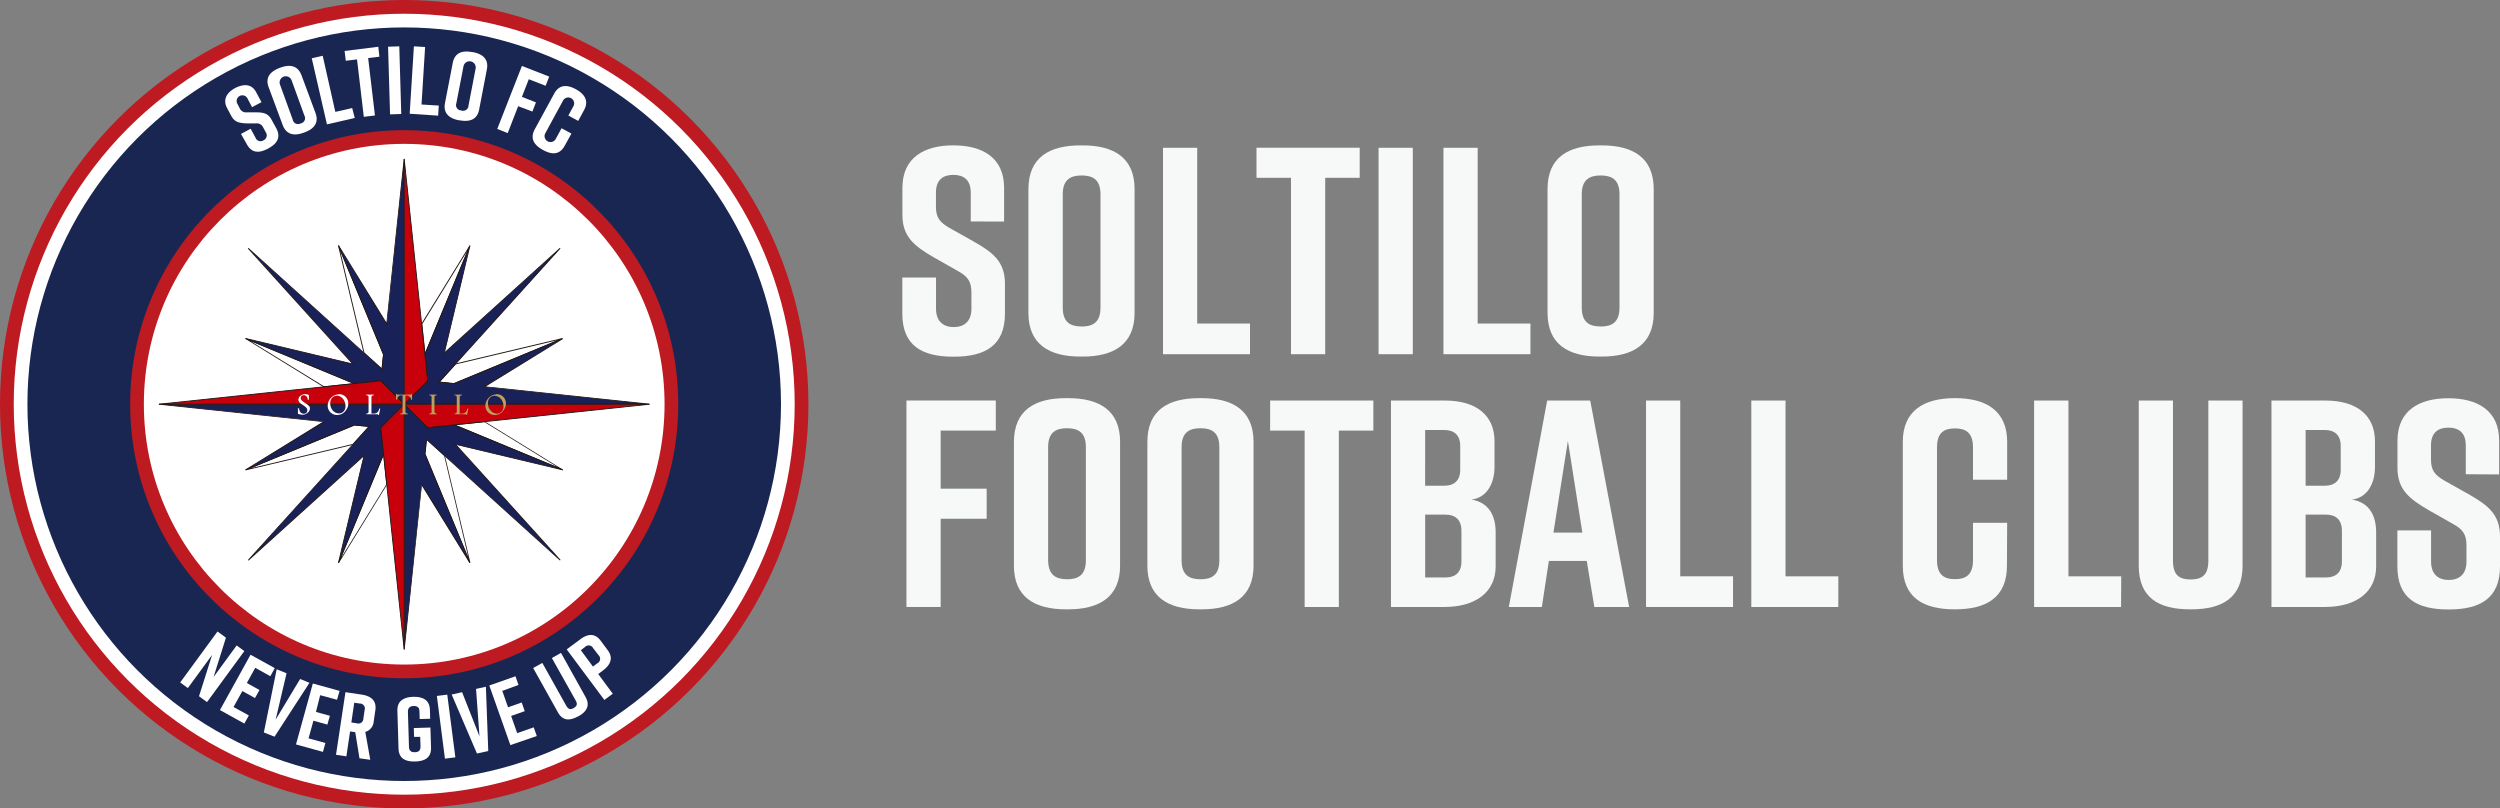 <svg xmlns="http://www.w3.org/2000/svg" viewBox="0 0 593.44 191.89"><rect x="0" y="0" width="593.44" height="191.89" fill="#808080" stroke="none"/><defs><style>.cls-1{fill:#f7f8f8;}.cls-2{fill:#bd1a21;}.cls-3{fill:#fff;}.cls-4{fill:#1a2652;}.cls-5{fill:#231815;}.cls-6{fill:#192159;}.cls-7{fill:#c7000b;}.cls-8{fill:#bf9d5a;}</style></defs><g id="レイヤー_2" data-name="レイヤー 2"><g id="レイヤー_1-2" data-name="レイヤー 1"><path class="cls-1" d="M230.43,52.57V45.71c0-3.08-1.75-4.2-4.13-4.2s-4.13,1.12-4.13,4.2v3.36c0,2.52.84,3.64,3.15,5l5.74,3.22c4.69,2.66,7.49,4.83,7.49,10.08v7.08c0,7.56-4.69,10.22-12.11,10.22h-.14c-7.42,0-12.11-2.59-12.11-10.22V65.88h8V73.3c0,3,1.75,4.34,4.2,4.34s4.2-1.33,4.2-4.34V69.45c0-2.52-.77-3.79-3.22-5.12l-5.67-3.22c-4.76-2.73-7.49-5-7.49-10.08V44.59c0-7.28,5.32-10.08,12-10.08h.14c6.72,0,12,2.8,12,10.08v8Z"/><path class="cls-1" d="M256.47,34.51H257c7.42,0,12.32,2.94,12.32,10.36V74.28c0,7.42-4.9,10.36-12.32,10.36h-.56c-7.42,0-12.32-2.94-12.32-10.36V44.87C244.15,37.38,249.05,34.51,256.47,34.51Zm.28,43c2.66,0,4.48-1,4.48-4.48V46.13c0-3.5-1.82-4.48-4.48-4.48s-4.48,1-4.48,4.48V73C252.27,76.52,254.09,77.5,256.75,77.5Z"/><path class="cls-1" d="M296.72,84.08H276.07v-49h8.12V76.8h12.53Z"/><path class="cls-1" d="M322.76,42.21h-8.19V84.08h-8.12V42.21h-8.19V35.07h24.5Z"/><path class="cls-1" d="M327.24,84.08v-49h8.12v49Z"/><path class="cls-1" d="M363.29,84.08H342.64v-49h8.12V76.8h12.53Z"/><path class="cls-1" d="M379.67,34.51h.56c7.42,0,12.32,2.94,12.32,10.36V74.28c0,7.42-4.9,10.36-12.32,10.36h-.56c-7.42,0-12.32-2.94-12.32-10.36V44.87C367.35,37.38,372.25,34.51,379.67,34.51Zm.28,43c2.66,0,4.48-1,4.48-4.48V46.13c0-3.5-1.82-4.48-4.48-4.48s-4.48,1-4.48,4.48V73C375.47,76.52,377.29,77.5,380,77.5Z"/><path class="cls-1" d="M215.17,95.07h21.21v7.14H223.29V116h10.92v7.14H223.29v20.94h-8.12Z"/><path class="cls-1" d="M253,94.51h.56c7.42,0,12.32,2.94,12.32,10.36v29.41c0,7.42-4.9,10.36-12.32,10.36H253c-7.42,0-12.32-2.94-12.32-10.36V104.87C240.72,97.38,245.62,94.51,253,94.51Zm.28,43c2.66,0,4.48-1,4.48-4.48V106.13c0-3.5-1.82-4.48-4.48-4.48s-4.48,1-4.48,4.48V133C248.84,136.52,250.66,137.5,253.32,137.5Z"/><path class="cls-1" d="M284.68,94.51h.56c7.42,0,12.32,2.94,12.32,10.36v29.41c0,7.42-4.9,10.36-12.32,10.36h-.56c-7.42,0-12.32-2.94-12.32-10.36V104.87C272.36,97.38,277.26,94.51,284.68,94.51Zm.28,43c2.66,0,4.48-1,4.48-4.48V106.13c0-3.5-1.82-4.48-4.48-4.48s-4.48,1-4.48,4.48V133C280.48,136.52,282.3,137.5,285,137.5Z"/><path class="cls-1" d="M326,102.21h-8.19v41.87h-8.12V102.21h-8.19V95.07H326Z"/><path class="cls-1" d="M349.29,118.59c4.27.7,5.74,4,5.74,7.77v8.06c0,6.16-4.76,9.66-12.18,9.66H330.18v-49H343c7.42,0,11.76,3.5,11.76,9.66v6.16C354.75,114.39,353.21,118.1,349.29,118.59Zm-11-3.29h4.55c2.31,0,3.78-1.19,3.78-3.78v-5.67c0-2.59-1.47-3.78-3.78-3.78H338.3Zm4.83,6.86H338.3v14.92h4.83c2.31,0,3.78-1.19,3.78-3.78V126C346.91,123.35,345.44,122.16,343.13,122.16Z"/><path class="cls-1" d="M376.66,133.16h-9L366,144.08h-7.84l9.1-49h10.22l9.24,49h-8.26Zm-1.05-6.73-3.43-21.77-3.43,21.77Z"/><path class="cls-1" d="M411.38,144.08H390.73v-49h8.12V136.8h12.53Z"/><path class="cls-1" d="M436.37,144.08H415.72v-49h8.12V136.8h12.53Z"/><path class="cls-1" d="M476.4,134.28c0,7.56-4.9,10.36-12.31,10.36H464c-7.42,0-12.32-2.73-12.32-10.36V104.87c0-7.28,4.9-10.36,12.32-10.36h.14c7.41,0,12.31,3.08,12.31,10.36v9h-8.11v-7.7c0-3.43-1.68-4.48-4.27-4.48s-4.27,1-4.27,4.48V133c0,3.43,1.68,4.48,4.27,4.48s4.27-1.05,4.27-4.48v-8.9h8.11Z"/><path class="cls-1" d="M503.49,144.08H482.85v-49H491V136.8h12.53Z"/><path class="cls-1" d="M532.33,134.28c0,7.56-4.76,10.36-12.18,10.36h-.28c-7.42,0-12.18-2.73-12.18-10.36V95.07h8.12v38c0,3.5,1.54,4.48,4.2,4.48s4.2-1,4.2-4.48v-38h8.12Z"/><path class="cls-1" d="M558.3,118.59c4.27.7,5.74,4,5.74,7.77v8.06c0,6.16-4.76,9.66-12.18,9.66H539.19v-49H552c7.42,0,11.76,3.5,11.76,9.66v6.16C563.76,114.39,562.22,118.1,558.3,118.59Zm-11-3.29h4.55c2.31,0,3.78-1.19,3.78-3.78v-5.67c0-2.59-1.47-3.78-3.78-3.78h-4.55Zm4.83,6.86h-4.83v14.92h4.83c2.31,0,3.78-1.19,3.78-3.78V126C555.92,123.35,554.45,122.16,552.14,122.16Z"/><path class="cls-1" d="M585.32,112.57v-6.86c0-3.08-1.75-4.2-4.13-4.2s-4.13,1.12-4.13,4.2v3.36c0,2.52.84,3.64,3.15,5l5.74,3.22c4.69,2.66,7.49,4.83,7.49,10.08v7.08c0,7.56-4.69,10.22-12.11,10.22h-.14c-7.42,0-12.11-2.59-12.11-10.22v-8.54h8v7.42c0,3,1.75,4.34,4.2,4.34s4.2-1.33,4.2-4.34v-3.85c0-2.52-.77-3.79-3.22-5.12l-5.67-3.22c-4.76-2.73-7.49-5-7.49-10.08v-6.44c0-7.28,5.32-10.08,12-10.08h.14c6.72,0,12,2.8,12,10.08v8Z"/><circle class="cls-2" cx="95.95" cy="95.95" r="95.95"/><circle class="cls-3" cx="95.95" cy="95.95" r="92.69"/><circle class="cls-4" cx="95.95" cy="95.95" r="89.44"/><circle class="cls-2" cx="95.95" cy="95.95" r="65.05"/><path class="cls-3" d="M59.84,25.44l-1.06-2a1.36,1.36,0,1,0-2.39,1.28l.52,1a1.63,1.63,0,0,0,1.68.95l2.16,0c1.77,0,2.91.24,3.72,1.76l1.1,2c1.17,2.19.22,3.68-1.92,4.83l0,0c-2.15,1.15-3.91,1.13-5.09-1.08L57.2,31.79l2.31-1.23,1.15,2.14a1.26,1.26,0,0,0,1.88.61,1.28,1.28,0,0,0,.55-1.91l-.6-1.11a1.64,1.64,0,0,0-1.72-1l-2.14,0c-1.8-.06-2.93-.28-3.72-1.76l-1-1.86c-1.12-2.1,0-3.74,1.92-4.78l0,0c2-1,3.92-1.05,5,1.05l1.24,2.31Z"/><path class="cls-3" d="M66.38,16.12l.18-.06c2.28-.85,4.12-.5,5,1.78l3.34,9c.84,2.29-.33,3.75-2.62,4.59l-.17.06c-2.28.84-4.12.5-5-1.79l-3.34-9C62.92,18.4,64.1,17,66.38,16.12Zm5,13.18a1.27,1.27,0,0,0,.87-1.88l-3-8.27a1.47,1.47,0,1,0-2.76,1l3,8.26A1.27,1.27,0,0,0,71.35,29.3Z"/><path class="cls-3" d="M84.21,28l-6.6,1.52L74,13.83l2.6-.59,3,13.32,4-.91Z"/><path class="cls-3" d="M90.06,13.46l-2.67.32L89,27.41l-2.64.32L84.75,14.1l-2.67.32L81.8,12.1l8-1Z"/><path class="cls-3" d="M92.59,27.15l-.47-16.06L94.78,11l.47,16.06Z"/><path class="cls-3" d="M104,27.45,97.25,27l1-16,2.66.16-.85,13.65,4.1.25Z"/><path class="cls-3" d="M112.07,12.37l.18,0c2.39.46,3.79,1.72,3.32,4.1L113.74,26c-.46,2.38-2.22,3-4.6,2.56l-.18,0c-2.39-.46-3.79-1.71-3.33-4.1l1.83-9.46C107.93,12.52,109.69,11.91,112.07,12.37Zm-2.58,13.85a1.27,1.27,0,0,0,1.72-1.16l1.67-8.66a1.47,1.47,0,1,0-2.88-.55l-1.67,8.65A1.27,1.27,0,0,0,109.49,26.22Z"/><path class="cls-3" d="M123.89,15.66l6.48,2.52-.85,2.18-4-1.55L123.89,23l3.33,1.3-.84,2.18L123,25.21l-2.48,6.39-2.48-1Z"/><path class="cls-3" d="M134.05,34.59c-1.19,2.17-3,2.21-5.17,1l0,0c-2.14-1.17-3.12-2.72-1.93-4.92l4.61-8.46c1.14-2.1,3-2.22,5.17-1l0,0c2.14,1.16,3.06,2.82,1.92,4.91l-1.4,2.58-2.34-1.27,1.21-2.22a1.4,1.4,0,1,0-2.46-1.34l-4.21,7.74A1.4,1.4,0,1,0,131.91,33l1.39-2.56,2.34,1.27Z"/><path class="cls-3" d="M142.57,152.07l1.7,2.29c1.35,1.82.68,3.44-1.14,4.79L142,160l3.46,4.67-2,1.48-8.94-12,3.12-2.31C139.47,150.41,141.21,150.24,142.57,152.07Zm-1.77,1.79a1.19,1.19,0,0,0-1.92-.29l-1,.78,2.87,3.88,1.05-.78a1.19,1.19,0,0,0,.29-1.92Z"/><path class="cls-3" d="M139,165.46c1.13,2,.28,3.48-1.71,4.59l-.07,0c-2,1.11-3.67,1.09-4.81-1l-5.85-10.48,2.17-1.21,5.67,10.14c.52.94,1.08,1,1.79.57s1-.89.45-1.82L131,156.2l2.17-1.22Z"/><path class="cls-3" d="M121.15,176.87l-5-14.15,6.21-2.19.72,2.06L119.23,164l1.37,3.89,3.24-1.14.72,2.06-3.23,1.14,1.44,4.08,3.92-1.38.73,2.06Z"/><path class="cls-3" d="M115.9,178.27l-2.68.6-6-14,2.47-.56,4.13,10.48L113,163.53l2.34-.52Z"/><path class="cls-3" d="M105.62,180.09,103.7,165.2l2.47-.31,1.92,14.88Z"/><path class="cls-3" d="M102.32,177.48c.06,2.31-1.41,3.21-3.68,3.28h-.17c-2.27.06-3.8-.73-3.87-3.06l-.27-9c-.07-2.23,1.41-3.22,3.68-3.29h.17c2.27-.07,3.8.83,3.87,3.05l.06,2.15-2.49.07-.05-1.75c0-1.08-.6-1.36-1.41-1.34S96.8,168,96.83,169l.25,8.23c0,1.07.59,1.35,1.41,1.33s1.36-.34,1.33-1.42l-.07-2.22-1.46,0-.06-2.1,3.94-.12Z"/><path class="cls-3" d="M85.33,180l-1-6.19-1.23-.19-.88,5.92-2.46-.37L82,164.31l3.83.57c2.25.33,3.6,1.45,3.27,3.69l-.39,2.66a2.75,2.75,0,0,1-2,2.51l1.18,6.62Zm-1.93-8.5,1.3.2a1.19,1.19,0,0,0,1.56-1.16l.28-1.93A1.19,1.19,0,0,0,85.39,167l-1.3-.19Z"/><path class="cls-3" d="M70.26,176.71l4-14.46L80.61,164,80,166.11l-4-1.09L75,169l3.31.91L77.71,172l-3.31-.92-1.16,4.18,4,1.11-.58,2.11Z"/><path class="cls-3" d="M65.17,174.87l-2.54-1,3.05-15,2.34.95-2.59,11,5.81-9.64,2.22.9Z"/><path class="cls-3" d="M52.21,168.55l7.26-13.13,5.76,3.18-1.06,1.92-3.58-2-2,3.61,3,1.66-1.06,1.91-3-1.66-2.1,3.79,3.64,2L58,171.76Z"/><path class="cls-3" d="M42.77,162l8.86-12.1,2,1.47L50.7,160.7l5.48-7.49L58,154.55l-8.86,12.11-1.9-1.39,3.11-9.81-5.76,7.87Z"/><circle class="cls-3" cx="95.95" cy="95.95" r="61.8"/><polygon class="cls-3" points="111.54 58.29 100.08 76.89 100.85 84.11 111.54 58.29"/><path class="cls-5" d="M101,84.15l-.21,0L100,76.87l0,0,11.46-18.6.19.1Zm-.75-7.23.71,6.76,10-24.17Z"/><polygon class="cls-3" points="80.35 133.6 91.81 115 91.05 107.78 80.35 133.6"/><path class="cls-5" d="M80.44,133.66l-.19-.1,10.69-25.83.21,0,.77,7.25,0,0ZM91,108.21,81,132.38,91.7,115Z"/><polygon class="cls-3" points="107.78 91.05 133.6 80.35 108.12 86.4 104.26 90.67 107.78 91.05"/><path class="cls-5" d="M107.79,91.16h0L104,90.76l4-4.45h0l25.48-6.06.07.21Zm-3.31-.57,3.28.35L132.3,80.77,108.18,86.5Z"/><polygon class="cls-3" points="84.11 100.85 58.3 111.54 83.78 105.49 87.63 101.22 84.11 100.85"/><path class="cls-5" d="M58.32,111.65l-.07-.21,25.85-10.7h0l3.74.39-4,4.45h0ZM84.13,101,59.6,111.12l24.12-5.73,3.69-4.08Z"/><polygon class="cls-3" points="133.6 111.54 115 100.08 107.78 100.85 133.6 111.54"/><path class="cls-5" d="M133.56,111.64,107.74,101l0-.21L115,100l0,0,18.6,11.46Zm-25.34-10.73,24.16,10L115,100.2Z"/><polygon class="cls-3" points="58.3 80.35 76.9 91.81 84.12 91.05 58.3 80.35"/><path class="cls-5" d="M76.87,91.92l0,0L58.24,80.44l.1-.19L84.16,91l0,.2ZM59.51,81,76.92,91.7,83.68,91Z"/><polygon class="cls-3" points="100.85 107.78 111.54 133.6 105.49 108.12 101.22 104.26 100.85 107.78"/><path class="cls-5" d="M111.44,133.64l-10.7-25.84v0l.39-3.74,4.46,4v0l6.06,25.48ZM101,107.77l10.16,24.53-5.73-24.12-4.08-3.7Z"/><polygon class="cls-3" points="91.05 84.12 80.35 58.29 86.4 83.77 90.67 87.63 91.05 84.12"/><path class="cls-5" d="M90.76,87.86l-4.45-4v0L80.24,58.32l.21-.07L91.16,84.1v0ZM86.5,83.71l4.09,3.7.34-3.28L80.77,59.59Z"/><polygon class="cls-6" points="107.78 100.85 101.51 101.51 95.95 95.95 95.95 154.17 100.08 115 111.54 133.6 100.85 107.78 101.22 104.26 105.49 108.12 133 133 108.12 105.49 133.6 111.54 107.78 100.85"/><path class="cls-5" d="M96.05,154.18h-.21V95.68l5.71,5.72,6.25-.66h0l25.82,10.69-.07.21-25.13-6,24.64,27.25-.15.16-31.62-28.6-.35,3.29,10.68,25.79-.19.1-11.29-18.33Zm0-58V152.1l4-37.43,10.91,17.71L100.74,107.8v0l.39-3.74,30.34,27.43L107.8,105.3l24.5,5.82L107.76,101l-6.29.66Z"/><polygon class="cls-6" points="90.38 90.39 95.95 95.95 95.95 37.73 91.81 76.89 80.35 58.29 91.05 84.12 91.05 84.12 90.67 87.63 86.4 83.77 58.9 58.9 83.78 86.4 58.3 80.35 84.12 91.05 90.38 90.39"/><path class="cls-5" d="M96.05,96.21,90.34,90.5l-6.24.66h0L58.25,80.45l.07-.21,25.14,6L58.82,59l.15-.16,31.62,28.6.34-3.28L80.25,58.33l.19-.09L91.73,76.56l4.11-38.85.21,0Zm-5.63-5.94,5.42,5.41V39.79l-4,37.43L81,59.51,91.16,84.1v0l-.39,3.72L60.43,60.43,84.09,86.59l-24.5-5.82L84.13,90.94Z"/><polygon class="cls-6" points="101.51 90.38 95.95 95.95 154.17 95.95 115 91.81 133.6 80.35 107.78 91.05 104.26 90.67 108.12 86.4 133 58.9 105.49 83.77 111.55 58.29 100.85 84.11 101.51 90.38"/><path class="cls-5" d="M154.17,96.06H95.68l5.72-5.72-.66-6.24v0l10.69-25.82.21.07-6,25.14,27.25-24.65.15.16-28.6,31.62,3.28.35,25.8-10.69.1.19L115.32,91.73l38.86,4.11Zm-58-.22H152.1l-37.43-4L132.38,81,107.79,91.16h0L104,90.76l27.43-30.33L105.3,84.09l5.82-24.5L101,84.13l.66,6.29Z"/><polygon class="cls-6" points="90.38 101.51 95.95 95.95 37.73 95.95 76.89 100.08 58.29 111.54 84.11 100.85 84.11 100.85 87.63 101.22 83.78 105.49 58.9 133 86.4 108.12 80.35 133.6 91.05 107.78 90.38 101.51"/><path class="cls-5" d="M80.45,133.64l-.21-.07,6-25.13L59,133.08l-.15-.16,28.59-31.61L84.13,101,58.34,111.64l-.1-.19,18.32-11.29-38.84-4.1v-.22H96.21l-5.71,5.71.66,6.24v0Zm6.14-25.83L80.77,132.3l10.16-24.54-.66-6.29,5.41-5.41H39.79l37.43,4L59.51,110.92,84.1,100.74h0l3.74.39L60.43,131.46Z"/><polygon class="cls-7" points="95.95 95.95 101.51 90.38 100.85 84.11 100.85 84.11 100.08 76.89 95.95 37.73 95.95 95.95"/><path class="cls-5" d="M95.84,96.21V37.73l.21,0,5.57,52.71Zm.21-56.42V95.68l5.35-5.34Z"/><polygon class="cls-7" points="95.95 95.95 90.38 90.39 84.12 91.05 76.9 91.81 37.73 95.95 95.95 95.95"/><path class="cls-5" d="M96.21,96.06H37.73v-.22l52.7-5.57Zm-56.42-.22H95.68L90.34,90.5Z"/><polygon class="cls-7" points="95.95 95.95 90.38 101.51 91.05 107.78 91.05 107.78 91.81 115 95.95 154.17 95.95 95.95"/><path class="cls-5" d="M95.84,154.18l-5.57-52.71,5.78-5.79v58.49ZM90.5,101.55l5.34,50.55V96.21Z"/><polygon class="cls-7" points="95.95 95.95 101.51 101.51 107.78 100.85 115 100.08 154.17 95.95 95.95 95.95"/><path class="cls-5" d="M101.47,101.62l-5.79-5.78h58.49v.22Zm-5.26-5.56,5.34,5.34,50.55-5.34Z"/><path class="cls-3" d="M71.17,95.61a1,1,0,0,1-.25-.35.85.85,0,0,1-.09-.38,1.16,1.16,0,0,1,.48-.92,1.74,1.74,0,0,1,1.14-.4,2.69,2.69,0,0,1,.87.19v1.14h-.27a1.18,1.18,0,0,0-.29-.78.83.83,0,0,0-.65-.3.73.73,0,0,0-.52.19.66.66,0,0,0-.2.48.83.83,0,0,0,.2.53,6.32,6.32,0,0,0,1,.76,3.5,3.5,0,0,1,.78.62.92.92,0,0,1,.2.59A1.33,1.33,0,0,1,73,98a1.79,1.79,0,0,1-1.2.45,3.13,3.13,0,0,1-1.08-.23V96.91H71a1.4,1.4,0,0,0,.32.93,1,1,0,0,0,.77.37.86.86,0,0,0,.64-.24.88.88,0,0,0,0-1.16,4.54,4.54,0,0,0-.88-.7c-.25-.16-.48-.33-.7-.5"/><path class="cls-3" d="M80.4,93.56a2.39,2.39,0,0,1,1.09.24,2.21,2.21,0,0,1,.83.76,2.15,2.15,0,0,1,.35,1.23,2.41,2.41,0,0,1-.44,1.42,2.72,2.72,0,0,1-1,1,2.66,2.66,0,0,1-1.23.3,2.19,2.19,0,0,1-2.21-2.22,2.74,2.74,0,0,1,2.64-2.68m-.46.34a1.47,1.47,0,0,0-1.12.48,1.77,1.77,0,0,0-.45,1.25A2.49,2.49,0,0,0,79,97.45a2,2,0,0,0,1.47.68,1.49,1.49,0,0,0,1.09-.47,1.73,1.73,0,0,0,.45-1.23,3,3,0,0,0-.3-1.31,2.08,2.08,0,0,0-.83-.92,2,2,0,0,0-1-.3"/><path class="cls-3" d="M86.93,93.67h1.79v.17a.66.66,0,0,0-.44.13.66.66,0,0,0-.11.45v3.76h.48A1.24,1.24,0,0,0,90,97h.26l-.31,1.51h-.17a.15.15,0,0,0-.16-.17H86.93v-.17a.63.63,0,0,0,.45-.13.7.7,0,0,0,.11-.45V94.42a.63.63,0,0,0-.12-.46.77.77,0,0,0-.44-.12Z"/><path class="cls-8" d="M94,93.5h.16c0,.11.09.17.15.17h3.2c.08,0,.13-.06.13-.17h.17v1.39h-.26a1,1,0,0,0-1.11-1h-.2V97.6a.51.51,0,0,0,.56.58v.17H95v-.17a.69.69,0,0,0,.45-.13.7.7,0,0,0,.11-.45V93.84h-.25a.94.94,0,0,0-1,1H94Z"/><path class="cls-8" d="M103.68,93.84a.66.66,0,0,0-.44.13.64.64,0,0,0-.11.45V97.6a.51.51,0,0,0,.55.58v.17h-1.79v-.17a.47.47,0,0,0,.56-.58V94.42a.61.61,0,0,0-.13-.46.71.71,0,0,0-.43-.12v-.17h1.79Z"/><path class="cls-8" d="M107.88,93.67h1.79v.17a.64.64,0,0,0-.44.13c-.08.07-.11.22-.11.45v3.76h.47A1.24,1.24,0,0,0,110.91,97h.27l-.32,1.51h-.17c0-.11,0-.17-.15-.17h-2.66v-.17a.62.62,0,0,0,.44-.13.64.64,0,0,0,.11-.45V94.42a.63.63,0,0,0-.12-.46.73.73,0,0,0-.43-.12Z"/><path class="cls-8" d="M117.83,93.56a2.39,2.39,0,0,1,1.09.24,2.21,2.21,0,0,1,.83.76,2.15,2.15,0,0,1,.35,1.23,2.48,2.48,0,0,1-.44,1.42,2.72,2.72,0,0,1-1,1,2.66,2.66,0,0,1-1.23.3,2.19,2.19,0,0,1-2.21-2.22,2.74,2.74,0,0,1,2.64-2.68m-.46.34a1.47,1.47,0,0,0-1.12.48,1.73,1.73,0,0,0-.45,1.25,2.45,2.45,0,0,0,.68,1.82,2,2,0,0,0,1.46.68,1.49,1.49,0,0,0,1.09-.47,1.73,1.73,0,0,0,.45-1.23,3,3,0,0,0-.3-1.31,2.08,2.08,0,0,0-.83-.92,2,2,0,0,0-1-.3"/></g></g></svg>